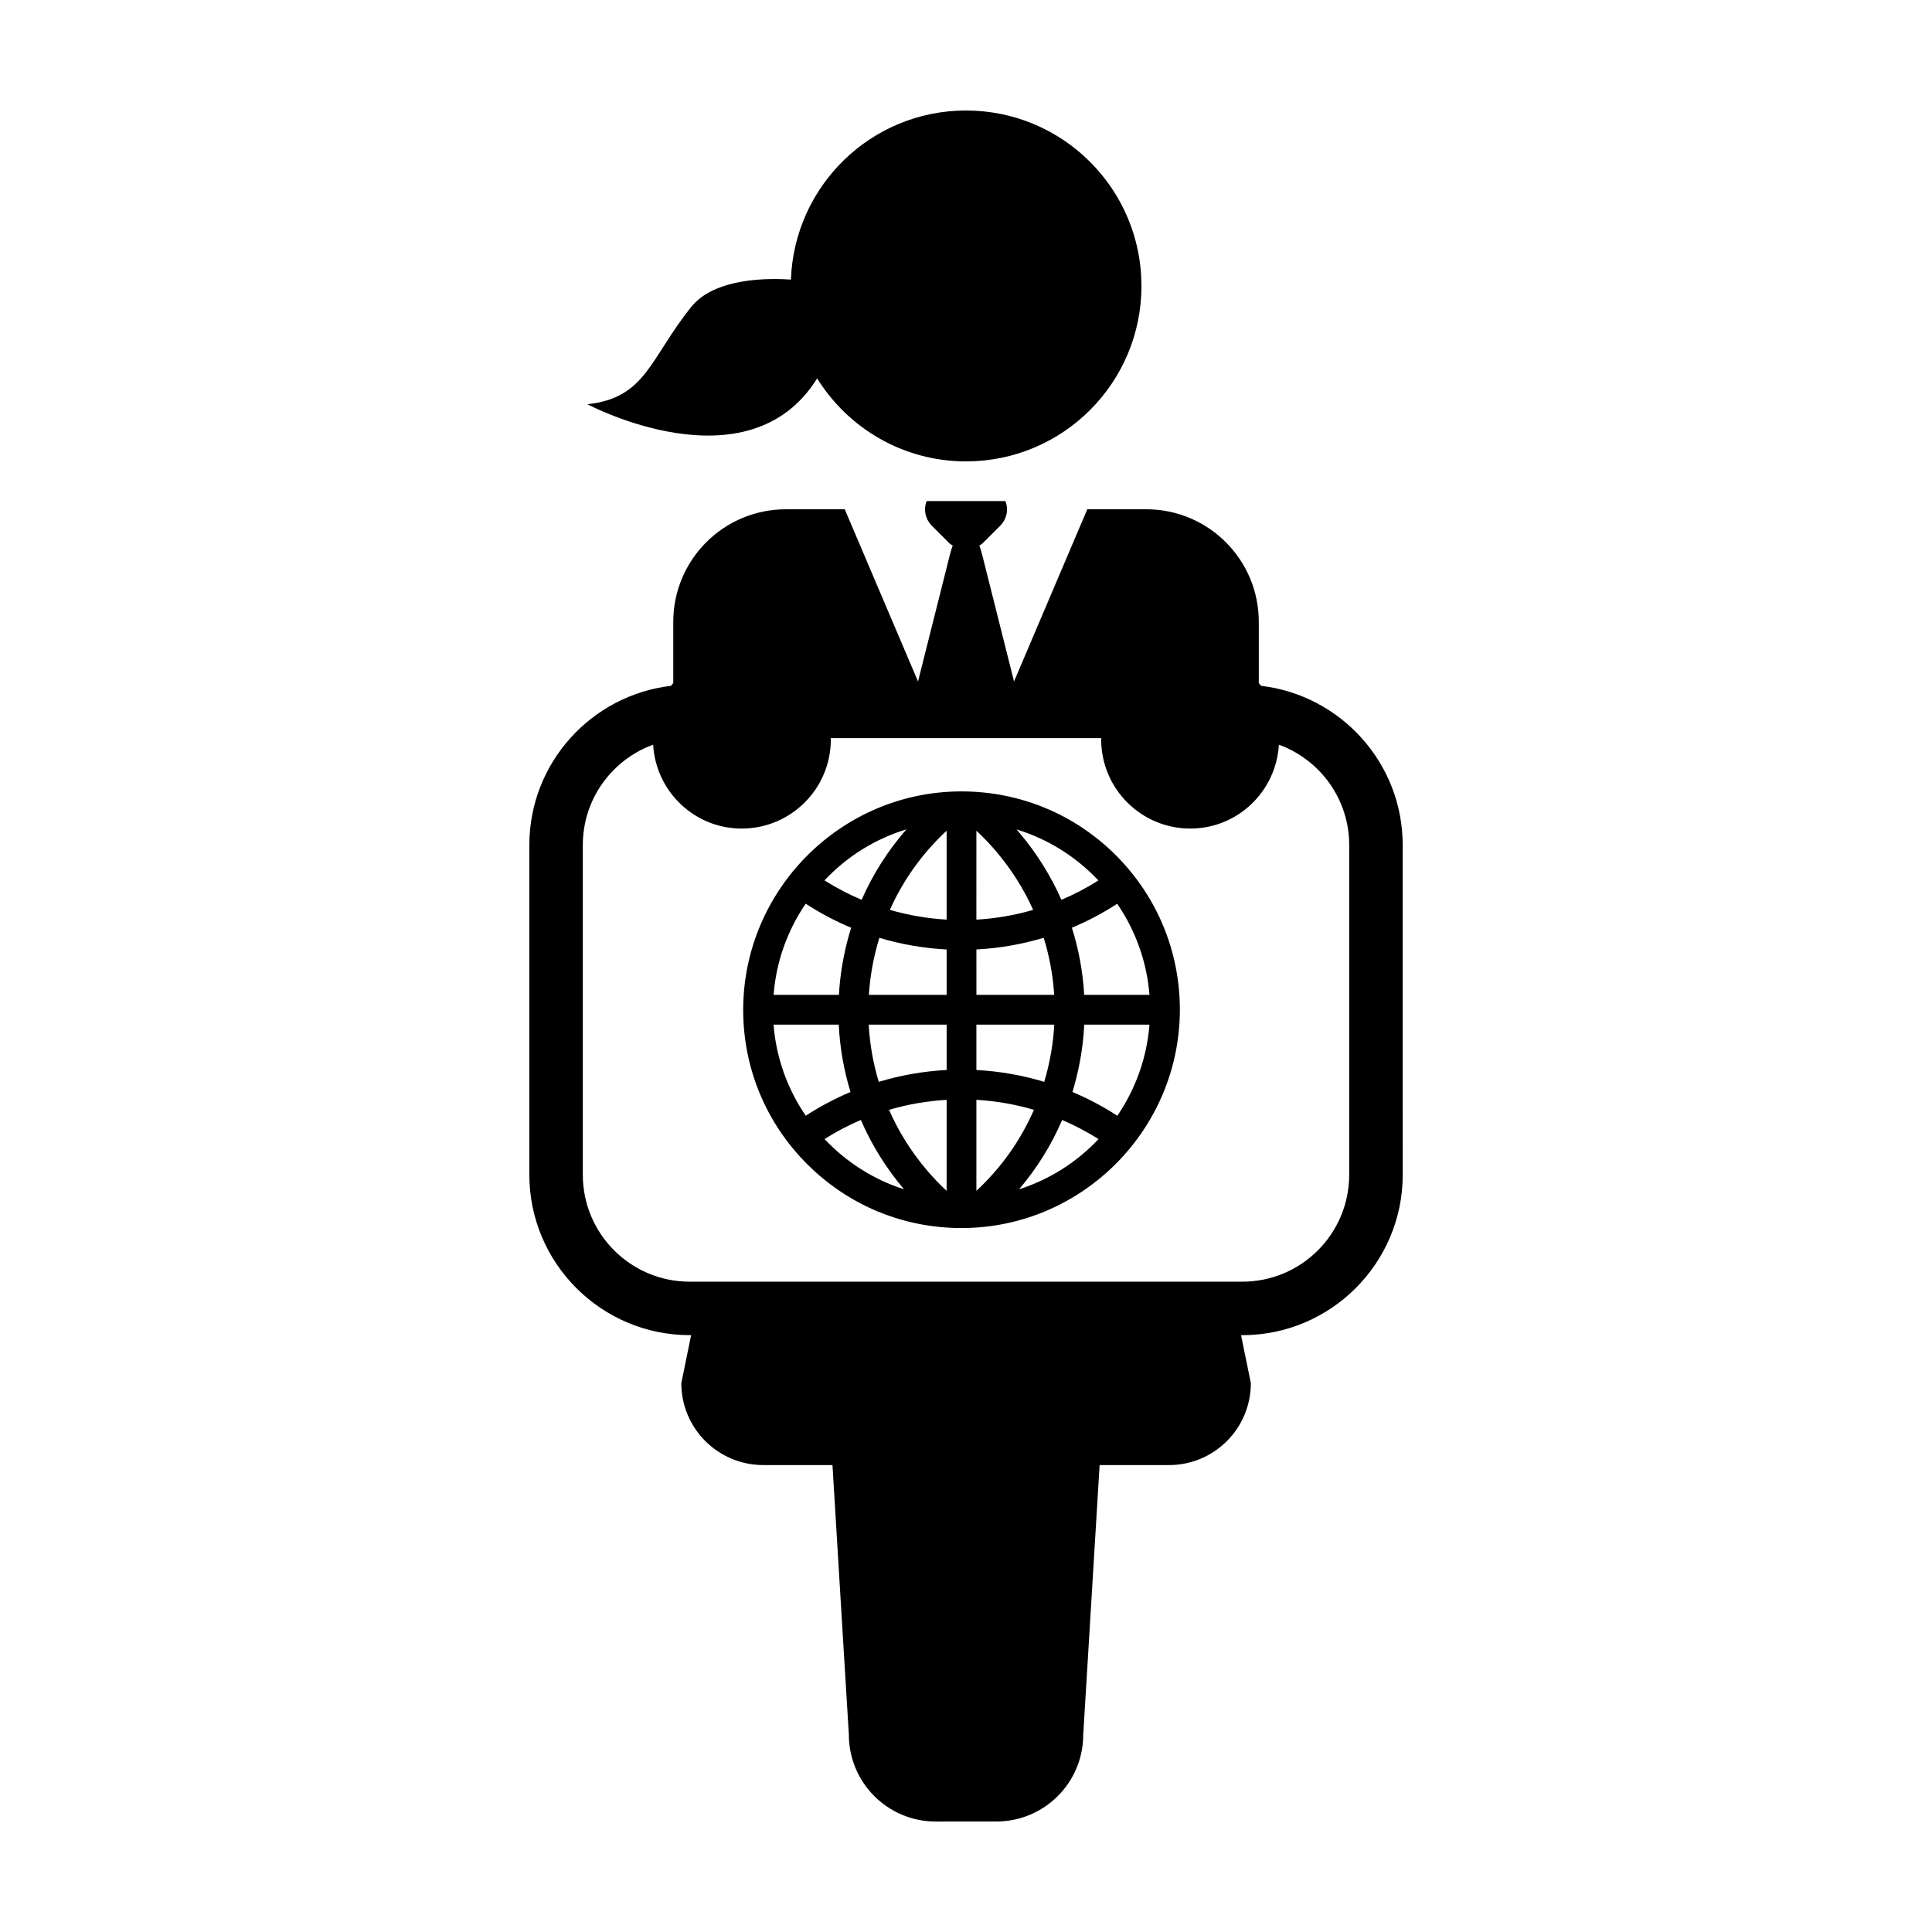 <?xml version="1.0" encoding="UTF-8"?>
<!-- Uploaded to: ICON Repo, www.svgrepo.com, Generator: ICON Repo Mixer Tools -->
<svg fill="#000000" width="800px" height="800px" version="1.1" viewBox="144 144 512 512" xmlns="http://www.w3.org/2000/svg">
 <g>
  <path d="m360.55 244.28c8.203 13.184 22.781 21.992 39.453 21.992 25.695 0 46.496-20.824 46.496-46.496-0.004-25.66-20.801-46.492-46.496-46.492-25.105 0-45.508 19.93-46.402 44.812-9.559-0.641-21.07 0.613-26.379 7.199-11.008 13.672-11.98 24.164-27.559 25.832-0.004 0 42.543 22.637 60.887-6.848z"/>
  <path d="m478.2 325.75c-0.195-0.258-0.406-0.492-0.609-0.742v-16.195c0.012-16.484-13.34-29.852-29.844-29.852h-15.602l-19.418 45.629-8.473-33.711c-0.223-0.887-0.469-1.598-0.711-2.312 0.266-0.195 0.57-0.301 0.812-0.543l4.707-4.699c1.203-1.203 1.809-2.781 1.809-4.359 0-0.734-0.156-1.473-0.422-2.172h-20.887c-0.262 0.699-0.422 1.438-0.422 2.172 0 1.578 0.605 3.152 1.809 4.359l4.707 4.699c0.242 0.242 0.551 0.352 0.82 0.551-0.25 0.715-0.488 1.43-0.711 2.309l-8.48 33.711-19.418-45.629h-15.609c-16.48 0-29.836 13.367-29.836 29.852v16.191c-0.207 0.25-0.418 0.488-0.621 0.746-21.09 2.484-37.52 20.441-37.52 42.188v87.375c0 23.441 19.074 42.512 42.512 42.512h0.363l-2.602 12.707c0 12.004 9.723 21.719 21.719 21.719h18.34l2.621 43.227 1.719 28.215c0 12.711 10.293 23.023 23.004 23.023l8.047-0.004h8.047c12.711 0 23.016-10.312 23.016-23.023l1.719-28.25v-0.039l2.621-43.145h18.367c12.016 0 21.711-9.715 21.711-21.719l-2.594-12.707h0.332c23.434 0 42.512-19.062 42.512-42.512l-0.008-87.375c-0.004-21.754-16.438-39.715-37.527-42.195zm23.352 129.57c0 15.652-12.691 28.34-28.34 28.34h-146.42c-15.648 0-28.34-12.688-28.34-28.34v-87.371c0-12.238 7.769-22.633 18.633-26.598 0.734 12.383 10.914 22.227 23.477 22.227 13.043 0 23.617-10.57 23.617-23.617 0-0.121-0.031-0.23-0.035-0.352h71.719c-0.004 0.121-0.035 0.23-0.035 0.352 0 13.043 10.57 23.617 23.617 23.617 12.566 0 22.742-9.844 23.477-22.227 10.855 3.965 18.633 14.359 18.633 26.598v87.371z"/>
  <path d="m399.09 353.73h-0.578c-31.699 0.16-57.52 26.082-57.559 57.859v0.297c0.074 15.402 6.137 29.867 17.059 40.723 10.914 10.863 25.398 16.836 40.812 16.836h0.289c31.699-0.168 57.52-26.086 57.566-57.852v-0.297c-0.086-15.34-6.098-29.77-16.941-40.621-10.852-10.855-25.289-16.867-40.648-16.945zm-14.871 10.059c-4.906 5.598-8.891 11.859-11.879 18.672-3.391-1.438-6.695-3.164-9.848-5.148 6.019-6.387 13.445-11.004 21.727-13.523zm-26.703 19.699c3.812 2.481 7.856 4.621 12.051 6.375-1.613 5.141-2.66 10.469-3.113 15.871-0.055 0.641-0.098 1.281-0.125 1.914h-17.32c0.676-8.668 3.598-16.973 8.508-24.16zm0.016 56.191c-4.918-7.184-7.848-15.488-8.535-24.141h17.281c0.297 6.07 1.344 12.07 3.117 17.852-4.102 1.73-8.09 3.836-11.863 6.289zm4.984 6.184c3.074-1.949 6.301-3.648 9.621-5.062 2.836 6.559 6.629 12.68 11.301 18.207 0.047 0.059 0.09 0.109 0.141 0.168-8.008-2.566-15.207-7.113-21.062-13.312zm32.348 13.719c-1.926-1.789-3.738-3.684-5.394-5.664-4.039-4.781-7.352-10.09-9.863-15.801 4.957-1.461 10.086-2.352 15.262-2.648zm0-32.02c-6.106 0.316-12.152 1.371-17.984 3.141-1.484-4.934-2.383-10.016-2.66-15.164h20.652v12.023zm0-19.914h-20.605c0.332-5.133 1.27-10.207 2.785-15.113 5.785 1.734 11.766 2.766 17.824 3.09l0.004 12.023zm0-19.938c-5.098-0.297-10.141-1.164-15.035-2.586 3.57-7.977 8.625-15.02 15.035-20.973zm40.23-10.379c-3.125 1.977-6.418 3.691-9.812 5.129-2.812-6.383-6.543-12.344-11.094-17.734-0.262-0.312-0.523-0.613-0.785-0.918 8.254 2.527 15.672 7.144 21.691 13.523zm-32.34-13.18c1.926 1.789 3.734 3.684 5.394 5.664 3.926 4.656 7.176 9.793 9.648 15.312-4.902 1.426-9.949 2.293-15.043 2.59zm0 31.465c6.055-0.316 12.043-1.359 17.84-3.094 1.523 4.906 2.449 9.977 2.777 15.121h-20.609l-0.004-12.027zm0 19.922h20.641c-0.289 5.141-1.18 10.223-2.664 15.16-5.836-1.762-11.871-2.816-17.977-3.133zm0 19.93c5.176 0.301 10.289 1.188 15.254 2.644-3.582 8.184-8.699 15.387-15.254 21.469zm11.301 23.715c4.727-5.543 8.559-11.699 11.43-18.379 3.34 1.43 6.578 3.133 9.645 5.066-5.848 6.195-13.059 10.746-21.074 13.312zm26.051-19.492c-3.777-2.453-7.769-4.57-11.898-6.301 1.527-4.984 2.523-10.152 2.969-15.387 0.07-0.82 0.121-1.641 0.16-2.465h17.285c-0.684 8.66-3.606 16.961-8.516 24.152zm8.516-32.043h-17.305c-0.336-6.051-1.43-12.027-3.254-17.789 4.152-1.738 8.184-3.871 12.012-6.348 4.926 7.191 7.863 15.492 8.547 24.137z"/>
 </g>
</svg>